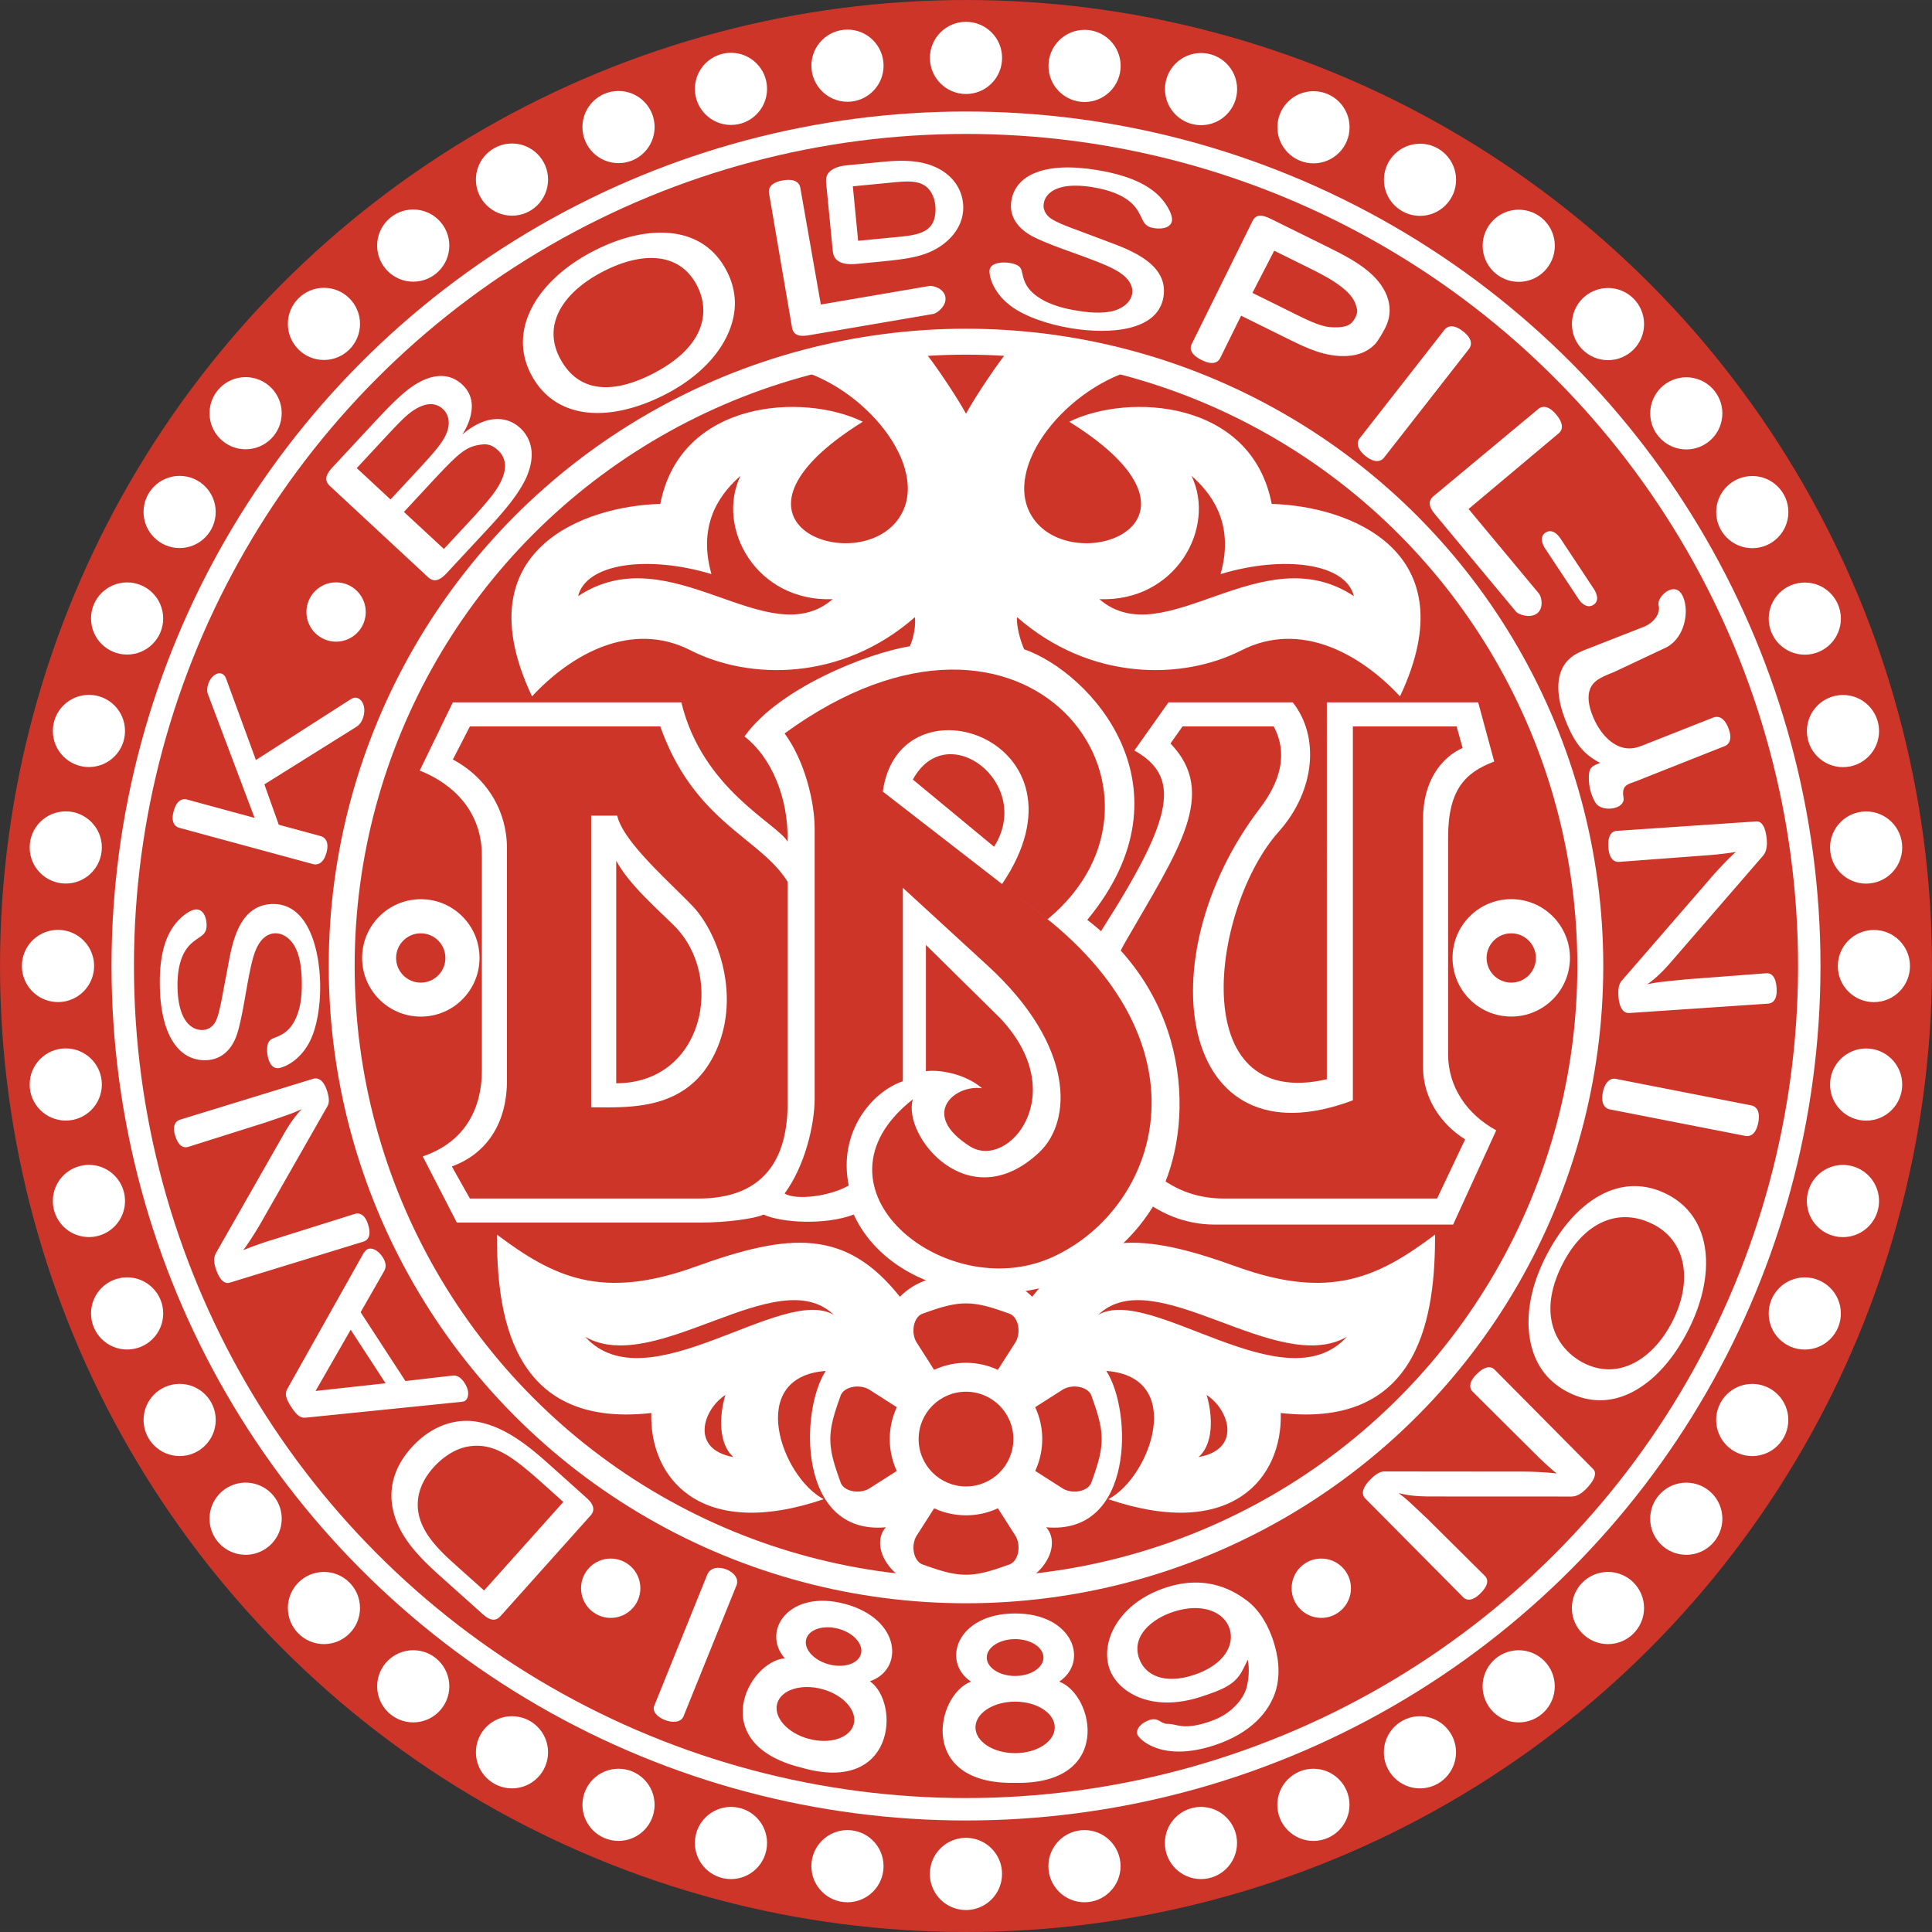 <svg xmlns="http://www.w3.org/2000/svg" width="2500" height="2500" viewBox="0 0 212.437 212.435"><rect x="0" y="0" width="212.437" height="212.435" fill="#333333" stroke="none"/><circle cx="106.219" cy="106.218" r="106.218" fill="#cd3529"/><circle cx="106.219" cy="106.217" r="93.956" fill="#fff"/><circle cx="106.219" cy="106.217" r="91.491" fill="#cd3529"/><path d="M96.981 28.748L94.377 29c-.505.049-1.083.089-1.655-.056-1.006-.291-1.091-.933-1.15-1.314l-.736-7.572c-.009-.34-.028-.772.397-1.186.595-.569 1.561-.664 2.044-.71l4.102-.399c.944-.076 2.904-.235 4.63.295 1.964.583 3.665 2.046 3.886 4.334.144 1.49-.451 3.02-1.892 4.23-1.891 1.595-4.146 1.831-7.022 2.126l2.083-2.727c1.403-.152 2.848-.354 3.461-1.454.321-.542.378-1.385.324-1.954-.116-1.167-.675-1.903-1.195-2.224-.867-.551-2.089-.449-3.173-.359l-4.706.457.583 5.99 4.706-.456M60.149 163.539c-3.415-3.055-5.623-4.966-8.59-4.5-1.799.279-3.211 1.552-3.906 2.328-.826.921-1.61 2.205-1.709 3.743-.17 2.581 1.625 4.545 3.001 5.907.413.404 1.4 1.287 2.108 1.92l2.175 1.948 8.715-9.735-1.794-1.611.347-2.422 4.019 3.601c.331.295 1.157 1.101.43 1.913l-9.913 11.074c-.486.541-1.088.555-1.95-.215l-4.576-4.099c-2.326-2.083-4.708-4.411-5.327-7.535-.583-2.963.767-5.235 2.045-6.661 2.007-2.241 4.469-3.159 6.765-2.928 3.399.378 6.332 2.904 8.507 4.85M42.398 152.102l-3.837-5.889-3.863 6.732 7.7-.843 2.181-.248 5.141-.593c.338-.057.866.042 1.348.784.631.965.439 1.738.055 1.99-.102.066-.262.087-.42.111l-17.017 1.728c-.595.062-.963-.104-1.686-1.211-.723-1.109-.625-1.537-.39-1.976l8.401-14.954c.104-.106.189-.243.31-.323.529-.345 1.28.099 1.745.81.499.768.34 1.235.17 1.549l-2.583 4.52 4.928 7.565M34.415 118.626c.279-.085 1.072-.223 1.57 1.4.29.94.167 1.368-.019 1.675l-6.925 12.139a38.255 38.255 0 0 1-2.021 3.249c-.085.132-.182.231-.267.366.161-.049.314-.132.474-.182.222-.104 1.618-.604 2.128-.76L39 133.481c.302-.094 1.06-.184 1.478 1.181.439 1.426-.194 1.761-.541 1.87l-14.536 4.463c-.255.075-.486.146-.774-.048-.522-.302-.845-1.268-.926-1.525-.269-.878-.108-1.353.052-1.651l7.287-12.783c1.032-1.843 1.646-2.493 2.137-3.035-.711.325-.98.442-2.059.811-.616.225-1.266.423-1.882.647l-8.507 2.685c-.349.106-1.039.175-1.466-1.219-.409-1.331.248-1.673.548-1.767l14.604-4.484zM25.092 106.098c.475-2.59 1.259-6.614 4.871-6.694 3.83-.084 5.15 4.741 5.237 8.713.05 2.273-.305 4.861-1.214 6.545-1.164 2.164-2.97 2.781-3.431 2.791-.944.021-1.169-1.332-1.183-1.908-.021-1.019.338-1.23.673-1.375.794-.322 1.71-.614 2.43-2.09.718-1.476.727-3.241.706-4.226-.016-.78-.08-2.579-.788-3.818-.503-.872-1.292-1.433-2.14-1.414-.97.021-1.584.782-1.865 1.297-.56.963-.843 2.463-1.188 4.305l-.453 2.556c-.175.92-.394 1.978-.619 2.73-.203.684-.978 3.009-3.523 3.066-2.81.062-4.906-2.541-5.027-8.038-.033-1.528.028-4.177 1.174-6.172.793-1.41 2.153-2.357 2.81-2.371.727-.016 1.131.757 1.152 1.671.007.374-.033.749-.39 1.096-.094.104-.619.456-.81.595-.621.456-2.078 1.506-1.993 5.272.028 1.29.246 2.439.677 3.244.404.772 1.099 1.402 2.066 1.381.897-.021 1.317-.708 1.412-.881.349-.619.633-2.084.827-3.175l.589-3.1zM27.994 89.931l-5.085-13.48c-.124-.28-.185-.613-.052-1.105.25-.916.942-1.432 1.457-1.292.281.076.448.297.579.648l3.246 8.865L38.51 76.92c.305-.198.52-.246.753-.182.583.158.982 1.004.706 2.021-.193.72-.55 1.011-.821 1.183L29.07 86.246l1.582 4.439 4.585 1.245c.307.083 1.041.423.659 1.832-.373 1.375-1.167 1.336-1.492 1.247l-14.674-3.98c-.304-.083-1.018-.417-.635-1.826.392-1.441 1.152-1.376 1.48-1.287l7.419 2.015zM48.806 60.362l3.018-3.251a47.455 47.455 0 0 0 2.108-2.411c.614-.77 2.704-3.444.838-5.178-.428-.396-.944-.728-1.672-.659-1.915.208-2.543.814-6.158 4.705l-2.524 2.719-1.473-1.369 2.821-3.039c2.078-2.238 3.032-3.336 3.388-4.396.281-.731.329-1.779-.453-2.505-.888-.824-2.005-.621-3.093.054-.933.575-1.773 1.481-3.754 3.613l-2.624 2.825 3.714 3.449 1.473 1.369 4.391 4.074.303 2.665c-1.089 1.172-1.672.731-1.998.477L36.24 53.406c-.597-.604-.439-1.202.328-2.028l4.009-4.317c2.028-2.184 3.506-3.74 4.881-4.648 1.397-.936 3.58-1.788 5.374-.122.691.644.996 1.422 1.039 2.157.064 1.001-.326 2.277-1.051 3.341 2.47-2.123 4.827-2.167 6.39-.715 1.084 1.006 1.837 2.797.647 5.466-.786 1.701-2.262 3.506-4.217 5.61l-4.531 4.877-.303-2.665zM71.95 41.002c5.698-2.996 6.135-6.856 4.668-9.646-1.977-3.755-6.208-3.659-10.425-1.44-4.314 2.267-6.557 5.794-4.628 9.464 2.055 3.906 5.944 3.957 10.385 1.622l1.398 2.264c-6.115 3.216-12.248 3.042-14.944-2.087-2.642-5.022.784-10.385 6.675-13.482 1.383-.728 3.577-1.716 6.163-2.034 5.745-.638 7.884 2.648 8.64 4.086.385.729.659 1.488.808 2.315.706 3.766-1.804 8.291-7.341 11.202" fill="#fff"/><path d="M90.257 33.484l11.902-2.035c.466-.081 1.632.278 1.792 1.209.163.957-.897 1.787-1.327 1.861l-13.658 2.338c-.788.134-1.707.168-1.877-.834l-2.536-14.819c-.055-.309-.005-1.105 1.535-1.37 1.544-.263 1.849.446 1.906.782l2.263 12.868zM121.784 26.555c2.64.977 6.731 2.534 6.146 6.099-.621 3.779-5.95 4.131-10.15 3.439-2.404-.396-5.062-1.251-6.668-2.475-2.064-1.567-2.38-3.462-2.305-3.917.154-.933 1.62-.888 2.232-.788 1.077.177 1.232.571 1.319.93.194.842.331 1.798 1.752 2.794 1.422.997 3.28 1.351 4.321 1.522.824.136 2.732.426 4.167-.026 1.013-.325 1.75-.991 1.887-1.827.158-.957-.529-1.709-1.02-2.085-.912-.74-2.439-1.31-4.314-2.013l-2.609-.946c-.938-.351-2.009-.773-2.76-1.143-.683-.333-2.987-1.549-2.574-4.06.456-2.776 3.587-4.323 9.4-3.366 1.615.265 4.395.846 6.283 2.361 1.337 1.055 2.081 2.578 1.974 3.224-.118.719-1.006.964-1.974.805-.394-.065-.781-.178-1.082-.596-.092-.113-.363-.699-.477-.914-.364-.699-1.2-2.335-5.183-2.99-1.365-.226-2.617-.235-3.544.031-.888.247-1.681.804-1.837 1.76-.147.885.5 1.434.663 1.561.588.464 2.078 1.029 3.192 1.433l3.161 1.187zM140.109 27.565l-2.396 4.64 4.042 1.998c2.727 1.377 3.75 1.772 4.876 1.789 1.322.032 1.967-.209 2.397-1.078.281-.567.264-.809.012-1.528-.649-1.727-3.419-3.096-5.311-4.031l-3.62-1.79-.364-3.497 6.193 3.061c1.599.79 3.282 1.649 4.567 2.745 2.255 1.924 2.807 4.172 1.839 6.128-.236.478-.836 1.52-1.159 1.848-.734.745-1.698 1.216-3.072 1.293-2.333.119-4.31-.804-6.429-1.852l-5.216-2.579-2.302 4.665c-.139.283-.614.914-2.014.221-1.469-.725-1.277-1.441-1.114-1.768l6.67-13.499c.344-.695.897-.828 2.038-.264M152.184 50.322c-.194.248-.8.789-2.033-.175-.746-.582-1.107-1.358-.661-1.932l9.346-11.959c.208-.269.829-.768 2.033.172 1.232.963.855 1.683.661 1.932l-9.346 11.962zM161.478 55.966l7.724 9.282c.302.362.571 1.566-.156 2.171-.743.621-2.068.175-2.347-.161l-8.864-10.651c-.513-.616-1.001-1.391-.217-2.043l11.553-9.615c.243-.203.956-.559 1.955.644 1.001 1.202.541 1.823.279 2.039l-9.927 8.334z" fill="#fff"/><path d="M175.241 64.739c.222.333.722 1.266-.026 1.762-.524.347-1.149.106-1.65-.652l-3.655-5.519c-.22-.333-.723-1.267.026-1.761.768-.509 1.431.317 1.653.65l3.652 5.52zM178.516 87.701c.22 1.323-2.425 1.654-3.086.551-.661-1.103-.772-2.313-.713-3.062.066-.807.333-.949 1.235-1.304-1.858-.951-2.857-2.241-3.825-4.713-.319-.812-1.122-2.997-.612-4.955.512-1.881 1.958-2.446 3.018-2.862l6.276-2.458c1.122-.483 1.785-1.476 1.563-2.357-.22-.882 1.653-2.645 2.536-1.212.881 1.433.55 4.629-1.653 5.842l-5.818 2.74c-1.514.592-2.106.941-2.475 1.593-.645 1.15-.021 2.742.139 3.149.862 2.202 2.472 3.719 4.182 3.635.645-.019 1.129-.247 1.965-.574l7.147-2.818c.293-.115 1.091-.271 1.648 1.151.571 1.457-.121 1.885-.414 1.998l-9.822 3.891c-.913.328-1.513.442-1.291 1.765zM179.18 111.386c-.291.021-1.098-.035-1.221-1.85-.07-1.052.145-1.468.395-1.739l9.466-10.922a39.092 39.092 0 0 1 2.697-2.879c.113-.117.229-.197.342-.315-.17.012-.335.059-.505.071-.241.053-1.712.225-2.243.262l-10.082.755c-.314.021-1.075-.073-1.176-1.598-.108-1.596.583-1.789.945-1.814l15.168-1.027c.264-.018.508-.034.744.241.444.444.543 1.531.562 1.822.066.98-.196 1.435-.42 1.705l-9.959 11.502c-1.419 1.663-2.161 2.187-2.763 2.629.767-.161 1.053-.217 2.189-.331.649-.081 1.327-.125 1.979-.205l8.897-.676c.361-.026 1.049.073 1.155 1.634.102 1.487-.616 1.682-.928 1.704l-15.242 1.031zM177.014 121.984c-.309-.06-1.067-.356-.767-1.891.182-.928.708-1.604 1.424-1.464l14.895 2.916c.335.066 1.06.394.767 1.892-.3 1.534-1.114 1.524-1.424 1.463l-14.895-2.916zM171.77 139.075c-2.89 5.752-.408 9.4 2.409 10.816 3.792 1.903 7.612-.411 9.752-4.668 2.186-4.354 1.522-8.758-2.182-10.618-3.944-1.981-7.726-.014-9.979 4.47l-1.863-.772c3.103-6.177 8.189-9.605 13.367-7.003 5.069 2.548 5.405 8.902 2.418 14.849-.704 1.398-1.911 3.478-3.828 5.24-4.302 3.863-7.953 2.437-9.405 1.709a8.005 8.005 0 0 1-2.002-1.414c-2.767-2.652-3.357-7.792-.55-13.381M150.125 164.771c-.205-.208-.692-.85.6-2.132.748-.744 1.204-.852 1.572-.843l14.453.014a39.558 39.558 0 0 1 3.941.154c.163.009.3.045.463.054-.118-.123-.265-.217-.385-.335-.196-.146-1.289-1.147-1.664-1.525l-7.169-7.131c-.222-.222-.647-.859.437-1.934 1.136-1.126 1.735-.729 1.99-.473l10.704 10.798c.187.188.359.361.305.72-.045.626-.803 1.412-1.011 1.617-.697.69-1.211.792-1.563.798l-15.215-.007c-2.184.017-3.067-.201-3.794-.369.623.475.855.657 1.681 1.438.486.442.966.923 1.453 1.362l6.333 6.286c.257.258.63.843-.479 1.943-1.06 1.051-1.674.638-1.896.413l-10.756-10.848z" fill="#fff"/><circle cx="106.219" cy="106.217" r="70.073" fill="#fff"/><circle cx="106.219" cy="106.218" r="67.222" fill="#cd3529"/><path d="M128.48 77.231h13.667c2.975 3.747 2.481 9.711-1.542 14.217-7.385 8.265-10.469 30.859 5.289 27.221V77.231h16.642l1.764 6.503c-3.197 1.212-5.072 3.084-5.072 8.375v23.804c0 3.639 2.094 6.614 5.292 8.377l-4.739 10.359h-26.23c-13.003 0-20.476-19.716-12.123-32.841 7.714-12.123 8.375-16.421 3.306-19.287l3.746-5.29z" fill="#fff"/><path d="M158.016 131.786h-23.475c-12.562 0-16.639-18.075-10.8-28.214 5.841-10.139 10.25-16.311 4.961-21.822l1.322-1.873h10.028c1.653 3.085.642 6.177-1.542 9.037-12.453 16.311-9.039 39.345 10.248 32.071V79.877h11.407l.661 2.368c-2.369 1.049-4.352 3.693-4.352 7.771v27.331c0 3.417 1.983 6.282 4.628 7.936l-3.086 6.503z" fill="#cd3529"/><path d="M101.81 103.902l8.156 8.045c7.936 8.377.88 16.75-3.306 14.106-5.613-3.542-1.653-6.832 1.322-6.392-1.763-1.542-4.627-2.094-6.172-1.873v-13.886l-1.433-18.184c3.747-6.943 13.336.44 8.928 7.383l10.25 8.045c12.011-14.547.331-27.221-6.944-29.755-.442-.993-.881-2.645-.772-3.528 8.047 7.054 18.186 6.943 24.688 3.636 6.5-3.306 13.114.442 17.412 5.071 7.605-16.09-5.731-20.94-14.106-21.16-2.206-11.461-15.761-12.233-22.261-9.038 17.522 10.911 1.101 17.082-3.75 10.911-4.085-5.201 2.902-14.279 10.727-16.594-3.813-1.119-9.213-2.056-13.565-2.258-1.103 1.212-3.884 5.406-4.765 7.059-.881-1.653-3.663-5.846-4.765-7.059-4.078.202-9.367 1.085-13.565 2.258 7.825 2.314 14.812 11.393 10.727 16.594-4.85 6.17-21.271 0-3.747-10.911-6.503-3.196-20.058-2.424-22.264 9.038-8.375.219-21.711 5.069-14.106 21.16 4.297-4.629 10.911-8.376 17.414-5.071 6.5 3.307 16.639 3.418 24.686-3.636.109.883-.111 2.204-.552 3.196-4.739.772-14.437 4.629-18.184 9.919 2.864 2.204 4.85 6.613 4.739 11.571-1.103-1.983-9.369-5.731-11.683-15.318l-7.162 17.413c1.431 2.645 4.517 5.291 6.392 7.164 5.629 5.63 3.195 17.303-6.392 17.303V94.644l7.162-17.413H49.793l-3.639 7.494c3.858 1.543 6.833 4.629 6.833 9.368v23.584c0 3.968-1.653 7.825-6.502 9.478l3.747 7.275h26.781c2.867 0 6.062-.441 6.944-.883 1.873.883 6.722 1.214 9.917 0 5.071 11.022 25.019 12.564 33.172-1.322 4.09-6.96 4.742-21.711-7.492-31.079l-10.25-8.045-8.928-7.383 1.434 18.184z" fill="#fff"/><circle cx="46.272" cy="105.328" r="6.455" fill="#fff"/><circle cx="166.172" cy="105.322" r="6.455" fill="#fff"/><path d="M106.219 175.428c8.155 0 10.8-5.292 8.817-7.494 9.697.88 9.478-12.786 6.611-17.192 8.817.662 4.85 11.681.222 14.106 13.667 4.628 19.175-2.425 18.956-9.478 15.65 1.761 16.972-11.242 16.972-19.617-6.172 4.628-11.461 7.272-21.822 3.527-10.359-3.75-16.531-4.188-22.481 3.306-1.764-1.764-3.969-2.425-7.274-2.425-3.306 0-5.511.662-7.273 2.425-5.952-7.495-12.125-7.056-22.483-3.306-10.361 3.745-15.65 1.101-21.822-3.527 0 8.375 1.322 21.378 16.972 19.617-.22 7.053 5.292 14.105 18.956 9.478-4.628-2.425-8.595-13.444.22-14.106-2.864 4.406-3.083 18.073 6.613 17.192-1.985 2.202.66 7.494 8.816 7.494z" fill="#fff"/><path d="M81.421 52.324c-2.755 5.73 1.764 13.886 10.139 13.556-7.162 6.172-17.853-7.053-27.992-.331.881-3.636 7.714-4.519 14.659-2.425-1.656-5.84 1.322-9.147 3.194-10.8zM131.016 52.324c2.756 5.73-1.764 13.886-10.139 13.556 7.164 6.172 17.853-7.053 27.992-.331-.881-3.636-7.714-4.519-14.659-2.425 1.656-5.84-1.322-9.147-3.194-10.8z" fill="#cd3529"/><circle cx="46.265" cy="105.335" r="2.711" fill="#cd3529"/><circle cx="166.172" cy="105.335" r="2.711" fill="#cd3529"/><path d="M64.34 146.992c6.831 7.495 21.6-5.729 27.331-2.422-6.172-5.953-19.616 6.833-27.331 2.422zM148.097 146.992c-6.831 7.495-21.6-5.729-27.331-2.422 6.172-5.953 19.616 6.833 27.331 2.422zM79.768 153.386c-.441 1.322-1.103 5.069.881 6.833-4.848-.883-3.305-5.291-.881-6.833zM132.669 153.386c.441 1.322 1.103 5.069-.881 6.833 4.848-.883 3.306-5.291.881-6.833z" fill="#cd3529"/><circle cx="106.219" cy="158.236" r="5.209" fill="#cd3529"/><path d="M102.712 150.625a8.325 8.325 0 0 1 7.007-.002l1.898-2.968c.661-.994.441-2.755-.585-3.195-1.507-.526-3.126-1.143-4.814-1.143-1.688 0-3.308.616-4.815 1.143-1.027.439-1.247 2.201-.585 3.195l1.894 2.97zM98.611 161.742a8.293 8.293 0 0 1-.774-3.506c0-1.251.281-2.437.772-3.504l-2.97-1.899c-.992-.661-2.756-.439-3.192.586-.529 1.509-1.146 3.129-1.146 4.817 0 1.686.617 3.306 1.146 4.814.437 1.025 2.201 1.244 3.192.583l2.972-1.891zM109.725 165.844a8.31 8.31 0 0 1-3.506.774 8.343 8.343 0 0 1-3.502-.772l-1.898 2.968c-.662.992-.442 2.756.585 3.195 1.507.526 3.126 1.143 4.815 1.143 1.688 0 3.308-.616 4.814-1.143 1.027-.439 1.247-2.203.585-3.195l-1.893-2.97zM113.826 154.727a8.3 8.3 0 0 1 .774 3.509 8.287 8.287 0 0 1-.772 3.499l2.97 1.898c.992.661 2.756.442 3.195-.583.526-1.509 1.143-3.129 1.143-4.814 0-1.688-.617-3.308-1.143-4.817-.439-1.025-2.203-1.247-3.195-.586l-2.972 1.894zM67.866 89.686h-2.864v32.07c4.186 0 10.47.441 13.556-5.842 3.084-6.281.331-13.445-2.425-16.31-2.757-2.865-7.606-7.054-8.267-9.918l4.739-9.809c3.747 10.58 11.022 12.232 13.997 17.081v24.357c0 6.06-2.536 10.471-9.808 10.471H51.666l-1.983-3.527c3.636-1.322 6.061-4.52 6.061-9.478v-25.46c0-4.408-2.425-7.935-5.95-9.808l1.873-3.636h20.939l-4.74 9.809z" fill="#cd3529"/><path d="M93.324 130.353c-2.095 1.211-5.842 1.653-7.053.88 2.203-2.975 3.305-7.494 3.305-10.469V91.118c0-2.976-1.103-7.493-3.305-10.471 26.891-19.617 45.571 6.667 28.915 20.432l-5.001-3.873C120.877 81.419 98.889 73.87 97.071 87.04l18.625 14.438c17.633 14.657 11.19 31.798-.111 36.811-11.68 5.178-27.55-7.716-15.208-17.415-1.211 3.968 6.106 13.151 13.886 5.84 3.639-3.416 3.969-11.681-5.62-20.498l-9.369-8.597v21.271c-3.306 1.103-7.161 5.51-5.95 11.463z" fill="#cd3529"/><path d="M125.229 182.282c.677 2.049 2.949 2.909 6.023 1.896 3.386-1.114 4.534-3.33 3.948-5.103-.607-1.844-3.018-2.888-6.196-1.842-2.349.775-4.571 2.631-3.775 5.049l-3.258 1.15c-.994-3.018 1.114-7.185 6.191-8.857 4.732-1.558 7.719.524 8.927 1.402 1.481 1.12 2.39 2.836 2.914 4.425.507 1.544.876 3.594.241 5.615-.727 2.206-2.67 4.557-6.712 5.886-5.804 1.911-8.305-.685-8.472-1.192-.182-.553.35-1.263 1.351-1.594.968-.318 1.237.444 1.943.433 1.119-.017 1.657.739 4.557-.218.864-.283 1.655-.673 2.29-1.188.791-.619 1.658-1.587 1.924-2.798.371-1.674.085-2.857.05-2.843-.05.194-.409.867-.5 1.051-.819 1.7-2.298 2.25-4.579 3.003-5.594 1.842-9.289-.592-10.125-3.126M111.619 196.036c10.8.22 8.708-9.697 4.85-11.13 3.306-2.206 1.542-7.495-4.85-7.495-6.392 0-8.156 5.289-4.85 7.495-3.856 1.433-5.95 11.35 4.85 11.13v-3.266c-2.406 0-4.359-1.266-4.359-2.831s1.953-2.833 4.359-2.833v-2.822c-1.721 0-3.117-.907-3.117-2.026 0-1.12 1.396-2.026 3.117-2.026s3.117.906 3.117 2.026c0 1.119-1.396 2.026-3.117 2.026v2.822c2.406 0 4.358 1.268 4.358 2.833s-1.953 2.831-4.358 2.831v3.266zM88.078 194.35c10.373 3.022 10.93-7.1 7.577-9.487 3.766-1.268 3.438-6.836-2.734-8.498-6.172-1.663-9.251 2.989-6.63 5.976-4.098.381-8.7 9.414 1.787 12.009l.85-3.152c-2.326-.624-3.88-2.356-3.474-3.868s2.621-2.229 4.944-1.604l.734-2.722c-1.662-.446-2.774-1.686-2.484-2.767.292-1.08 1.875-1.592 3.537-1.146 1.663.446 2.774 1.686 2.484 2.768-.291 1.079-1.875 1.593-3.537 1.145l-.734 2.722c2.326.626 3.879 2.359 3.473 3.87-.406 1.511-2.621 2.229-4.944 1.601l-.849 3.153zM75.141 188.761l5.827-14.408c.673-1.516-2.521-2.838-3.195-1.223l-5.83 14.42c-.55 1.268 2.591 2.533 3.198 1.211z" fill="#fff"/><circle cx="106.219" cy="6.367" r="3.968" fill="#fff"/><circle cx="93.186" cy="7.222" r="3.968" fill="#fff"/><circle cx="80.376" cy="9.771" r="3.967" fill="#fff"/><circle cx="68.01" cy="13.97" r="3.968" fill="#fff"/><circle cx="56.296" cy="19.746" r="3.968" fill="#fff"/><circle cx="45.437" cy="27.003" r="3.968" fill="#fff"/><circle cx="35.619" cy="35.614" r="3.967" fill="#fff"/><circle cx="27.007" cy="45.434" r="3.967" fill="#fff"/><circle cx="19.751" cy="56.293" r="3.967" fill="#fff"/><circle cx="13.975" cy="68.006" r="3.967" fill="#fff"/><circle cx="9.778" cy="80.373" r="3.968" fill="#fff"/><circle cx="7.23" cy="93.182" r="3.968" fill="#fff"/><path d="M10.345 106.214a3.968 3.968 0 1 0-7.936.002 3.968 3.968 0 0 0 7.936-.002z" fill="#fff"/><circle cx="7.23" cy="119.246" r="3.968" fill="#fff"/><path d="M13.61 131.028a3.962 3.962 0 0 0-4.857-2.805 3.966 3.966 0 1 0 2.051 7.665 3.967 3.967 0 0 0 2.806-4.86z" fill="#fff"/><circle cx="13.977" cy="144.42" r="3.968" fill="#fff"/><circle cx="19.754" cy="156.134" r="3.967" fill="#fff"/><path d="M30.157 164.578a3.966 3.966 0 0 0-5.563-.732 3.962 3.962 0 0 0-.732 5.56 3.966 3.966 0 1 0 6.295-4.828z" fill="#fff"/><circle cx="35.619" cy="176.812" r="3.967" fill="#fff"/><circle cx="45.438" cy="185.42" r="3.967" fill="#fff"/><circle cx="56.296" cy="192.676" r="3.967" fill="#fff"/><circle cx="68.01" cy="198.452" r="3.967" fill="#fff"/><circle cx="80.375" cy="202.65" r="3.968" fill="#fff"/><circle cx="93.184" cy="205.198" r="3.968" fill="#fff"/><path d="M106.214 202.083a3.968 3.968 0 0 0 0 7.936 3.965 3.965 0 0 0 3.966-3.967 3.967 3.967 0 0 0-3.966-3.969z" fill="#fff"/><circle cx="119.245" cy="205.198" r="3.968" fill="#fff"/><circle cx="132.054" cy="202.65" r="3.967" fill="#fff"/><circle cx="144.418" cy="198.453" r="3.968" fill="#fff"/><circle cx="156.132" cy="192.677" r="3.968" fill="#fff"/><circle cx="166.989" cy="185.423" r="3.968" fill="#fff"/><circle cx="176.807" cy="176.812" r="3.968" fill="#fff"/><circle cx="185.418" cy="166.994" r="3.968" fill="#fff"/><circle cx="192.671" cy="156.137" r="3.967" fill="#fff"/><circle cx="198.448" cy="144.425" r="3.968" fill="#fff"/><path d="M198.815 131.035a3.963 3.963 0 0 0 2.802 4.857 3.964 3.964 0 0 0 4.859-2.805 3.965 3.965 0 0 0-2.805-4.857 3.962 3.962 0 0 0-4.856 2.805z" fill="#fff"/><circle cx="205.194" cy="119.254" r="3.967" fill="#fff"/><circle cx="206.048" cy="106.223" r="3.967" fill="#fff"/><circle cx="205.194" cy="93.192" r="3.967" fill="#fff"/><circle cx="202.648" cy="80.385" r="3.967" fill="#fff"/><circle cx="198.45" cy="68.02" r="3.967" fill="#fff"/><circle cx="192.676" cy="56.308" r="3.967" fill="#fff"/><circle cx="185.42" cy="45.451" r="3.967" fill="#fff"/><circle cx="176.811" cy="35.634" r="3.967" fill="#fff"/><circle cx="166.995" cy="27.024" r="3.967" fill="#fff"/><circle cx="156.139" cy="19.769" r="3.966" fill="#fff"/><circle cx="144.427" cy="13.993" r="3.967" fill="#fff"/><circle cx="132.064" cy="9.796" r="3.967" fill="#fff"/><circle cx="119.256" cy="7.248" r="3.967" fill="#fff"/><circle cx="67.151" cy="174.636" r="3.262" fill="#fff"/><circle cx="145.285" cy="174.636" r="3.262" fill="#fff"/><circle cx="36.955" cy="67.294" r="3.261" fill="#fff"/></svg>